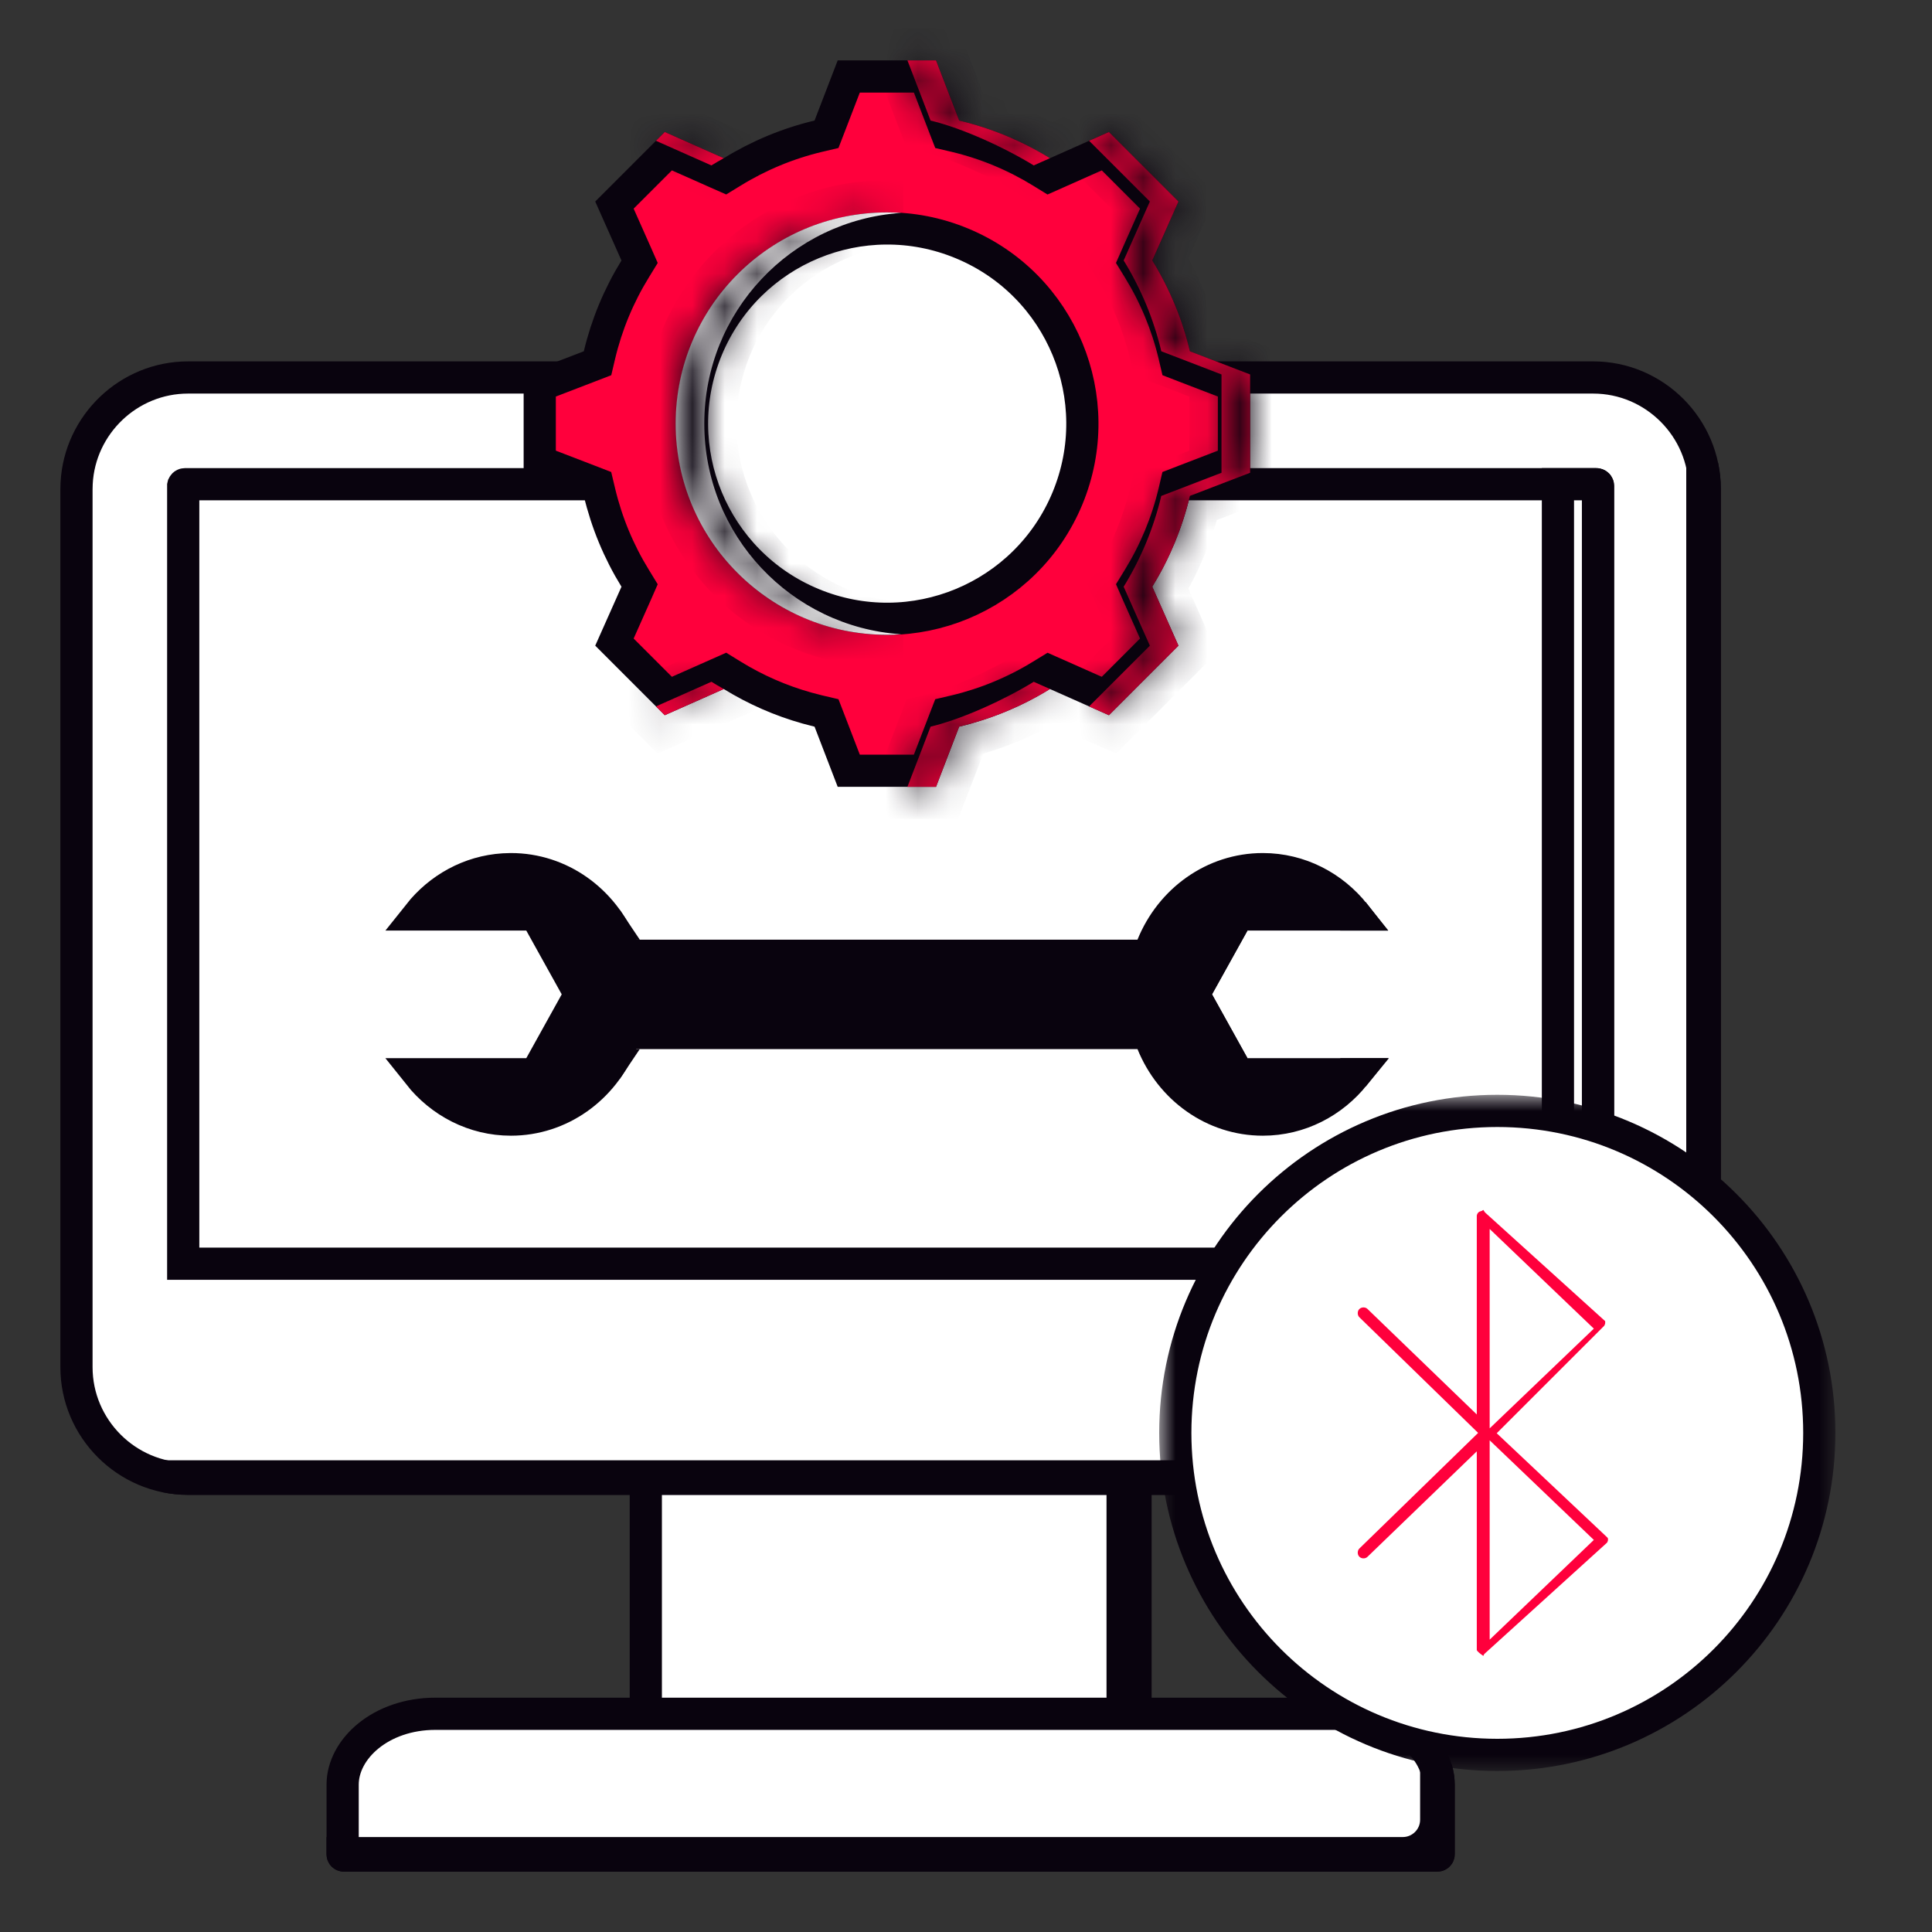 <svg width="60" height="60" viewBox="0 0 60 60" fill="none" xmlns="http://www.w3.org/2000/svg">
<rect x="0" y="0" width="60" height="60" fill="#333333" stroke="none"/>
<path d="M35.263 45.278V53.87H20.056V45.278H35.263Z" fill="white" stroke="#09030E"/>
<path d="M35.262 45.278V53.87H34.864V45.278H35.262Z" fill="white" stroke="#09030E"/>
<path d="M13.521 53.223H41.797C43.491 53.223 44.678 54.313 44.678 55.424V57.588C44.678 57.597 44.674 57.606 44.666 57.614C44.658 57.621 44.65 57.625 44.641 57.625H10.678C10.668 57.625 10.659 57.621 10.651 57.614C10.644 57.606 10.641 57.597 10.641 57.588V55.424C10.641 54.313 11.828 53.223 13.521 53.223Z" fill="white" stroke="#09030E"/>
<path d="M44.603 54.935C44.652 55.094 44.678 55.258 44.678 55.424V57.588C44.678 57.597 44.674 57.606 44.666 57.614C44.658 57.622 44.65 57.625 44.641 57.625H10.678C10.668 57.625 10.659 57.622 10.651 57.614C10.643 57.606 10.641 57.597 10.641 57.588V57.551H43.565C44.137 57.551 44.603 57.086 44.603 56.514V54.935Z" fill="white" stroke="#09030E"/>
<path d="M5.839 11.723H49.478C51.383 11.723 52.942 13.283 52.942 15.187V42.46C52.942 44.364 51.383 45.924 49.478 45.924H5.839C3.935 45.924 2.375 44.364 2.375 42.46V15.187L2.38 15.01C2.473 13.188 3.994 11.723 5.839 11.723Z" fill="white" stroke="#09030E"/>
<path d="M52.868 14.479C52.916 14.708 52.942 14.945 52.942 15.188V42.46C52.942 44.364 51.383 45.924 49.478 45.924H5.84C5.598 45.924 5.362 45.898 5.134 45.85H48.404C50.86 45.85 52.868 43.843 52.868 41.386V14.479Z" fill="white" stroke="#09030E"/>
<path d="M5.74 15.038H49.578C49.59 15.038 49.603 15.042 49.613 15.053C49.624 15.063 49.628 15.076 49.628 15.088V39.246H5.69V15.088L5.694 15.071C5.697 15.065 5.7 15.058 5.705 15.053C5.716 15.043 5.728 15.038 5.74 15.038Z" fill="white" stroke="#09030E"/>
<path d="M49.577 15.038C49.589 15.038 49.602 15.043 49.612 15.053C49.623 15.063 49.627 15.076 49.627 15.088V39.246H48.383V15.038H49.577Z" fill="white" stroke="#09030E"/>
<path d="M28.726 2.375L29.321 3.924L29.416 4.17L29.673 4.23C30.617 4.455 31.518 4.83 32.345 5.339L32.569 5.477L32.81 5.37L34.328 4.695L36.001 6.369L35.328 7.886L35.221 8.128L35.359 8.352C35.868 9.179 36.243 10.081 36.468 11.025L36.528 11.281L36.774 11.376L38.322 11.971V14.339L36.773 14.935L36.527 15.03L36.467 15.286C36.242 16.23 35.867 17.132 35.358 17.959L35.221 18.182L35.327 18.424L36.001 19.941L34.328 21.615L32.81 20.941L32.57 20.835L32.346 20.972C31.519 21.482 30.616 21.856 29.672 22.081L29.416 22.141L29.321 22.387L28.725 23.936H26.359L25.763 22.387L25.668 22.141L25.412 22.081L25.06 21.989C24.243 21.76 23.463 21.418 22.739 20.972L22.515 20.834L22.274 20.941L20.756 21.615L19.082 19.941L19.757 18.425L19.863 18.183L19.726 17.959C19.216 17.132 18.842 16.23 18.617 15.286L18.556 15.03L18.311 14.935L16.762 14.339V11.971L18.311 11.376L18.557 11.281L18.617 11.025C18.842 10.081 19.216 9.179 19.726 8.352L19.863 8.128L19.757 7.887L19.082 6.369L20.756 4.695L22.274 5.37L22.515 5.476L22.739 5.339C23.566 4.83 24.468 4.455 25.412 4.23L25.668 4.17L25.763 3.924L26.359 2.375H28.726Z" fill="#FF003C" stroke="#09030E"/>
<path fill-rule="evenodd" clip-rule="evenodd" d="M33.824 4.372L34.439 4.099L36.598 6.258L35.785 8.089C36.322 8.961 36.717 9.913 36.954 10.909L38.823 11.629V14.682L36.953 15.401C36.717 16.397 36.322 17.349 35.785 18.22L36.598 20.052L34.439 22.211L33.824 21.938L35.71 20.052L34.897 18.221C35.433 17.349 35.828 16.398 36.065 15.402L37.935 14.682V11.629L36.066 10.909C35.829 9.913 35.434 8.961 34.897 8.089L35.71 6.258L33.824 4.372ZM20.372 4.372L20.645 4.099L22.477 4.913C22.348 4.985 22.22 5.059 22.093 5.137L20.372 4.372ZM29.788 3.744C30.784 3.981 31.736 4.376 32.608 4.913L32.103 5.137C31.231 4.6 29.896 3.981 28.9 3.744L28.181 1.875H29.069L29.788 3.744ZM22.477 21.398L20.645 22.211L20.372 21.938L22.094 21.173C22.22 21.251 22.348 21.326 22.477 21.398ZM32.608 21.398C31.736 21.935 30.785 22.33 29.788 22.567L29.069 24.436H28.181L28.9 22.567C29.896 22.33 31.231 21.711 32.103 21.174L32.608 21.398Z" fill="#FF003C"/>
<mask id="mask0_73_1315" style="mask-type:luminance" maskUnits="userSpaceOnUse" x="20" y="1" width="19" height="24">
<path fill-rule="evenodd" clip-rule="evenodd" d="M33.824 4.372L34.439 4.099L36.598 6.258L35.785 8.089C36.322 8.961 36.717 9.913 36.954 10.909L38.823 11.629V14.682L36.953 15.401C36.717 16.397 36.322 17.349 35.785 18.22L36.598 20.052L34.439 22.211L33.824 21.938L35.71 20.052L34.897 18.221C35.433 17.349 35.828 16.398 36.065 15.402L37.935 14.682V11.629L36.066 10.909C35.829 9.913 35.434 8.961 34.897 8.089L35.71 6.258L33.824 4.372ZM20.372 4.372L20.645 4.099L22.477 4.913C22.348 4.985 22.22 5.059 22.093 5.137L20.372 4.372ZM29.788 3.744C30.784 3.981 31.736 4.376 32.608 4.913L32.103 5.137C31.231 4.6 29.896 3.981 28.9 3.744L28.181 1.875H29.069L29.788 3.744ZM22.477 21.398L20.645 22.211L20.372 21.938L22.094 21.173C22.22 21.251 22.348 21.326 22.477 21.398ZM32.608 21.398C31.736 21.935 30.785 22.33 29.788 22.567L29.069 24.436H28.181L28.9 22.567C29.896 22.33 31.231 21.711 32.103 21.174L32.608 21.398Z" fill="white"/>
</mask>
<g mask="url(#mask0_73_1315)">
<path d="M33.824 4.372L33.418 3.458L32.087 4.05L33.117 5.08L33.824 4.372ZM34.439 4.099L35.146 3.392L34.661 2.907L34.033 3.185L34.439 4.099ZM36.598 6.258L37.512 6.664L37.791 6.037L37.305 5.551L36.598 6.258ZM35.785 8.089L34.871 7.684L34.657 8.165L34.934 8.614L35.785 8.089ZM36.954 10.909L35.981 11.141L36.103 11.653L36.595 11.842L36.954 10.909ZM38.823 11.629H39.823V10.942L39.182 10.695L38.823 11.629ZM38.823 14.682L39.182 15.615L39.823 15.368V14.682H38.823ZM36.953 15.401L36.594 14.468L36.103 14.657L35.981 15.17L36.953 15.401ZM35.785 18.22L34.933 17.696L34.657 18.145L34.871 18.626L35.785 18.22ZM36.598 20.052L37.305 20.759L37.791 20.274L37.512 19.646L36.598 20.052ZM34.439 22.211L34.033 23.125L34.661 23.404L35.147 22.918L34.439 22.211ZM33.824 21.938L33.117 21.231L32.087 22.261L33.418 22.852L33.824 21.938ZM35.71 20.052L36.417 20.759L36.903 20.274L36.624 19.646L35.71 20.052ZM34.897 18.221L34.045 17.696L33.769 18.145L33.983 18.626L34.897 18.221ZM36.065 15.402L35.706 14.468L35.214 14.658L35.092 15.17L36.065 15.402ZM37.935 14.682L38.294 15.615L38.935 15.369V14.682H37.935ZM37.935 11.629H38.935V10.942L38.294 10.695L37.935 11.629ZM36.066 10.909L35.093 11.141L35.215 11.653L35.706 11.842L36.066 10.909ZM34.897 8.089L33.983 7.684L33.769 8.165L34.045 8.614L34.897 8.089ZM35.71 6.258L36.624 6.664L36.903 6.037L36.417 5.551L35.71 6.258ZM20.372 4.372L19.665 3.665L18.635 4.695L19.966 5.286L20.372 4.372ZM20.645 4.099L21.051 3.185L20.424 2.907L19.938 3.392L20.645 4.099ZM22.477 4.913L22.962 5.788L24.719 4.814L22.883 3.999L22.477 4.913ZM22.093 5.137L21.688 6.051L22.169 6.265L22.617 5.989L22.093 5.137ZM29.788 3.744L28.855 4.103L29.044 4.595L29.557 4.717L29.788 3.744ZM32.608 4.913L33.013 5.827L34.748 5.056L33.132 4.061L32.608 4.913ZM32.103 5.137L31.578 5.989L32.027 6.265L32.509 6.051L32.103 5.137ZM28.9 3.744L27.967 4.103L28.156 4.595L28.669 4.717L28.9 3.744ZM28.181 1.875V0.875H26.724L27.247 2.234L28.181 1.875ZM29.069 1.875L30.002 1.516L29.756 0.875H29.069V1.875ZM22.477 21.398L22.883 22.311L24.718 21.497L22.962 20.523L22.477 21.398ZM20.645 22.211L19.938 22.918L20.424 23.404L21.051 23.125L20.645 22.211ZM20.372 21.938L19.966 21.024L18.635 21.615L19.665 22.645L20.372 21.938ZM22.094 21.173L22.618 20.322L22.169 20.046L21.688 20.259L22.094 21.173ZM32.608 21.398L33.133 22.249L34.748 21.254L33.014 20.484L32.608 21.398ZM29.788 22.567L29.557 21.594L29.044 21.716L28.855 22.207L29.788 22.567ZM29.069 24.436V25.436H29.756L30.002 24.795L29.069 24.436ZM28.181 24.436L27.247 24.076L26.724 25.436H28.181V24.436ZM28.9 22.567L28.668 21.594L28.156 21.716L27.967 22.208L28.9 22.567ZM32.103 21.174L32.509 20.26L32.028 20.046L31.579 20.322L32.103 21.174ZM33.824 4.372L34.23 5.286L34.845 5.013L34.439 4.099L34.033 3.185L33.418 3.458L33.824 4.372ZM34.439 4.099L33.732 4.806L35.891 6.965L36.598 6.258L37.305 5.551L35.146 3.392L34.439 4.099ZM36.598 6.258L35.684 5.852L34.871 7.684L35.785 8.089L36.699 8.495L37.512 6.664L36.598 6.258ZM35.785 8.089L34.934 8.614C35.415 9.396 35.769 10.248 35.981 11.141L36.954 10.909L37.927 10.678C37.665 9.578 37.229 8.527 36.637 7.565L35.785 8.089ZM36.954 10.909L36.595 11.842L38.464 12.562L38.823 11.629L39.182 10.695L37.313 9.976L36.954 10.909ZM38.823 11.629H37.823V14.682H38.823H39.823V11.629H38.823ZM38.823 14.682L38.464 13.749L36.594 14.468L36.953 15.401L37.313 16.335L39.182 15.615L38.823 14.682ZM36.953 15.401L35.981 15.17C35.768 16.062 35.415 16.915 34.933 17.696L35.785 18.22L36.636 18.745C37.229 17.783 37.665 16.733 37.926 15.633L36.953 15.401ZM35.785 18.22L34.871 18.626L35.684 20.458L36.598 20.052L37.512 19.646L36.699 17.814L35.785 18.22ZM36.598 20.052L35.891 19.345L33.732 21.504L34.439 22.211L35.147 22.918L37.305 20.759L36.598 20.052ZM34.439 22.211L34.845 21.297L34.23 21.024L33.824 21.938L33.418 22.852L34.033 23.125L34.439 22.211ZM33.824 21.938L34.531 22.645L36.417 20.759L35.71 20.052L35.003 19.345L33.117 21.231L33.824 21.938ZM35.71 20.052L36.624 19.646L35.81 17.815L34.897 18.221L33.983 18.626L34.796 20.458L35.71 20.052ZM34.897 18.221L35.748 18.745C36.34 17.783 36.776 16.733 37.038 15.633L36.065 15.402L35.092 15.17C34.88 16.062 34.526 16.915 34.045 17.696L34.897 18.221ZM36.065 15.402L36.424 16.335L38.294 15.615L37.935 14.682L37.575 13.749L35.706 14.468L36.065 15.402ZM37.935 14.682H38.935V11.629H37.935H36.935V14.682H37.935ZM37.935 11.629L38.294 10.695L36.425 9.976L36.066 10.909L35.706 11.842L37.575 12.562L37.935 11.629ZM36.066 10.909L37.038 10.678C36.777 9.578 36.341 8.527 35.748 7.565L34.897 8.089L34.045 8.614C34.527 9.395 34.88 10.248 35.093 11.141L36.066 10.909ZM34.897 8.089L35.811 8.495L36.624 6.664L35.71 6.258L34.796 5.852L33.983 7.684L34.897 8.089ZM35.71 6.258L36.417 5.551L34.531 3.665L33.824 4.372L33.117 5.08L35.003 6.965L35.71 6.258ZM20.372 4.372L21.079 5.079L21.352 4.806L20.645 4.099L19.938 3.392L19.665 3.665L20.372 4.372ZM20.645 4.099L20.239 5.013L22.071 5.827L22.477 4.913L22.883 3.999L21.051 3.185L20.645 4.099ZM22.477 4.913L21.993 4.038C21.849 4.117 21.709 4.2 21.57 4.285L22.093 5.137L22.617 5.989C22.731 5.919 22.846 5.852 22.962 5.788L22.477 4.913ZM22.093 5.137L22.499 4.223L20.778 3.458L20.372 4.372L19.966 5.286L21.688 6.051L22.093 5.137ZM29.788 3.744L29.557 4.717C30.449 4.929 31.302 5.283 32.083 5.764L32.608 4.913L33.132 4.061C32.17 3.469 31.12 3.033 30.02 2.771L29.788 3.744ZM32.608 4.913L32.202 3.999L31.697 4.223L32.103 5.137L32.509 6.051L33.013 5.827L32.608 4.913ZM32.103 5.137L32.627 4.285C31.695 3.712 30.261 3.04 29.132 2.771L28.9 3.744L28.669 4.717C29.531 4.922 30.767 5.489 31.578 5.989L32.103 5.137ZM28.9 3.744L29.833 3.385L29.114 1.516L28.181 1.875L27.247 2.234L27.967 4.103L28.9 3.744ZM28.181 1.875V2.875H29.069V1.875V0.875H28.181V1.875ZM29.069 1.875L28.136 2.234L28.855 4.103L29.788 3.744L30.722 3.385L30.002 1.516L29.069 1.875ZM22.477 21.398L22.071 20.484L20.239 21.297L20.645 22.211L21.051 23.125L22.883 22.311L22.477 21.398ZM20.645 22.211L21.352 21.504L21.079 21.231L20.372 21.938L19.665 22.645L19.938 22.918L20.645 22.211ZM20.372 21.938L20.778 22.852L22.5 22.087L22.094 21.173L21.688 20.259L19.966 21.024L20.372 21.938ZM22.094 21.173L21.569 22.025C21.709 22.111 21.85 22.193 21.992 22.272L22.477 21.398L22.962 20.523C22.845 20.458 22.731 20.392 22.618 20.322L22.094 21.173ZM32.608 21.398L32.084 20.547C31.302 21.028 30.449 21.382 29.557 21.594L29.788 22.567L30.02 23.54C31.12 23.278 32.17 22.842 33.133 22.249L32.608 21.398ZM29.788 22.567L28.855 22.207L28.136 24.076L29.069 24.436L30.002 24.795L30.722 22.926L29.788 22.567ZM29.069 24.436V23.436H28.181V24.436V25.436H29.069V24.436ZM28.181 24.436L29.114 24.795L29.833 22.926L28.9 22.567L27.967 22.208L27.247 24.076L28.181 24.436ZM28.9 22.567L29.131 23.54C30.261 23.271 31.695 22.599 32.628 22.025L32.103 21.174L31.579 20.322C30.767 20.822 29.532 21.389 28.668 21.594L28.9 22.567ZM32.103 21.174L31.697 22.088L32.202 22.312L32.608 21.398L33.014 20.484L32.509 20.26L32.103 21.174Z" fill="#09030E"/>
</g>
<path d="M21.954 10.836C23.236 7.744 26.781 6.276 29.872 7.558C32.964 8.839 34.432 12.385 33.151 15.477C31.869 18.569 28.323 20.036 25.232 18.754C22.14 17.473 20.673 13.928 21.954 10.836Z" fill="white" stroke="#09030E"/>
<path fill-rule="evenodd" clip-rule="evenodd" d="M27.542 6.597C27.691 6.597 27.839 6.602 27.986 6.612C24.571 6.841 21.872 9.683 21.872 13.155C21.872 16.628 24.571 19.47 27.986 19.698C27.839 19.708 27.691 19.714 27.542 19.714C23.92 19.714 20.983 16.777 20.983 13.155C20.983 9.533 23.92 6.597 27.542 6.597Z" fill="white"/>
<mask id="mask1_73_1315" style="mask-type:luminance" maskUnits="userSpaceOnUse" x="20" y="6" width="8" height="14">
<path fill-rule="evenodd" clip-rule="evenodd" d="M27.542 6.597C27.691 6.597 27.839 6.602 27.986 6.612C24.571 6.841 21.872 9.683 21.872 13.155C21.872 16.628 24.571 19.47 27.986 19.698C27.839 19.708 27.691 19.714 27.542 19.714C23.92 19.714 20.983 16.777 20.983 13.155C20.983 9.533 23.92 6.597 27.542 6.597Z" fill="white"/>
</mask>
<g mask="url(#mask1_73_1315)">
<path d="M27.986 6.612L28.053 7.61L28.052 5.614L27.986 6.612ZM27.986 19.698L28.053 20.696L28.053 18.701L27.986 19.698ZM27.542 6.597V7.597C27.667 7.597 27.793 7.602 27.92 7.61L27.986 6.612L28.052 5.614C27.886 5.603 27.716 5.597 27.542 5.597V6.597ZM27.986 6.612L27.919 5.614C23.983 5.878 20.872 9.153 20.872 13.155H21.872H22.872C22.872 10.213 25.159 7.804 28.053 7.61L27.986 6.612ZM21.872 13.155H20.872C20.872 17.158 23.983 20.433 27.919 20.696L27.986 19.698L28.053 18.701C25.159 18.507 22.872 16.098 22.872 13.155H21.872ZM27.986 19.698L27.919 18.701C27.793 18.709 27.667 18.714 27.542 18.714V19.714V20.714C27.715 20.714 27.886 20.707 28.053 20.696L27.986 19.698ZM27.542 19.714V18.714C24.472 18.714 21.983 16.225 21.983 13.155H20.983H19.983C19.983 17.329 23.367 20.714 27.542 20.714V19.714ZM20.983 13.155H21.983C21.983 10.086 24.472 7.597 27.542 7.597V6.597V5.597C23.367 5.597 19.983 8.981 19.983 13.155H20.983Z" fill="#09030E"/>
</g>
<path d="M39.218 26.992C40.364 26.992 41.393 27.536 42.079 28.399H38.446L38.304 28.656L37.203 30.638L37.068 30.881L37.203 31.123L38.304 33.106L38.446 33.363H42.079C41.394 34.226 40.364 34.77 39.218 34.77C37.686 34.77 36.358 33.799 35.789 32.392L35.662 32.08H19.422L19.296 32.392C18.728 33.799 17.399 34.77 15.867 34.77C14.721 34.77 13.691 34.226 13.005 33.363H16.639L16.781 33.106L17.882 31.123L18.017 30.88L17.882 30.638L16.781 28.656L16.639 28.399H13.005C13.644 27.594 14.582 27.067 15.635 27L15.867 26.992C17.399 26.992 18.728 27.963 19.296 29.37L19.422 29.682H35.662L35.789 29.37C36.358 27.963 37.686 26.992 39.218 26.992Z" fill="#09030E" stroke="#09030E"/>
<path d="M42.08 33.363C42.062 33.385 42.044 33.407 42.026 33.428C42.032 33.406 42.038 33.385 42.042 33.363H42.08ZM18.935 33.08C18.905 33.125 18.873 33.169 18.842 33.212C18.865 33.168 18.889 33.125 18.911 33.08H18.935ZM37.892 29.399L37.203 30.638L37.069 30.88L37.203 31.123L37.892 32.363H37.863L37.04 30.88L37.863 29.399H37.892ZM18.842 28.548C18.873 28.592 18.905 28.637 18.935 28.682H18.911C18.889 28.637 18.865 28.593 18.842 28.548ZM42.08 28.399H42.042C42.038 28.376 42.032 28.354 42.026 28.331C42.045 28.354 42.062 28.376 42.08 28.399Z" fill="white" stroke="#09030E"/>
<mask id="mask2_73_1315" style="mask-type:luminance" maskUnits="userSpaceOnUse" x="36" y="34" width="21" height="21">
<path d="M57 34H36V55H57V34Z" fill="white"/>
</mask>
<g mask="url(#mask2_73_1315)">
<path d="M46.5 34.5C52.023 34.5 56.5 38.977 56.5 44.5C56.5 50.023 52.023 54.5 46.5 54.5C40.977 54.5 36.5 50.023 36.5 44.5C36.5 38.977 40.977 34.5 46.5 34.5Z" fill="white" stroke="#09030E"/>
<path d="M45.801 37.15C46.063 36.975 46.325 37.062 46.5 37.324L50.176 40.65C50.35 40.737 50.351 40.912 50.351 41.087C50.351 41.262 50.263 41.437 50.176 41.525L47.2 44.5L50.263 47.387C50.437 47.562 50.438 47.737 50.438 47.824C50.438 47.999 50.35 48.174 50.263 48.262L46.5 51.675C46.413 51.85 46.237 51.938 46.062 51.938C45.975 51.938 45.888 51.937 45.801 51.85C45.538 51.675 45.363 51.5 45.363 51.237V46.25L42.825 48.699C42.563 48.962 42.126 48.962 41.863 48.699C41.601 48.437 41.601 48 41.863 47.737L45.188 44.5L41.863 41.262C41.601 40.999 41.601 40.562 41.863 40.3C42.126 40.038 42.563 40.038 42.825 40.3L45.363 42.75V37.762C45.364 37.499 45.538 37.237 45.801 37.15ZM46.763 49.75L48.775 47.824L46.763 45.9V49.75ZM46.763 43.188L48.775 41.262L46.763 39.337V43.188Z" fill="#FF003C"/>
<path d="M45.801 37.15C46.063 36.975 46.325 37.062 46.5 37.324L50.176 40.65C50.35 40.737 50.351 40.912 50.351 41.087C50.351 41.262 50.263 41.437 50.176 41.525L47.2 44.5L50.263 47.387C50.437 47.562 50.438 47.737 50.438 47.824C50.438 47.999 50.35 48.174 50.263 48.262L46.5 51.675C46.413 51.85 46.237 51.938 46.062 51.938C45.975 51.938 45.888 51.937 45.801 51.85C45.538 51.675 45.363 51.5 45.363 51.237V46.25L42.825 48.699C42.563 48.962 42.126 48.962 41.863 48.699C41.601 48.437 41.601 48 41.863 47.737L45.188 44.5L41.863 41.262C41.601 40.999 41.601 40.562 41.863 40.3C42.126 40.038 42.563 40.038 42.825 40.3L45.363 42.75V37.762C45.364 37.499 45.538 37.237 45.801 37.15ZM46.763 49.75L48.775 47.824L46.763 45.9V49.75ZM46.763 43.188L48.775 41.262L46.763 39.337V43.188Z" stroke="white"/>
</g>
</svg>
